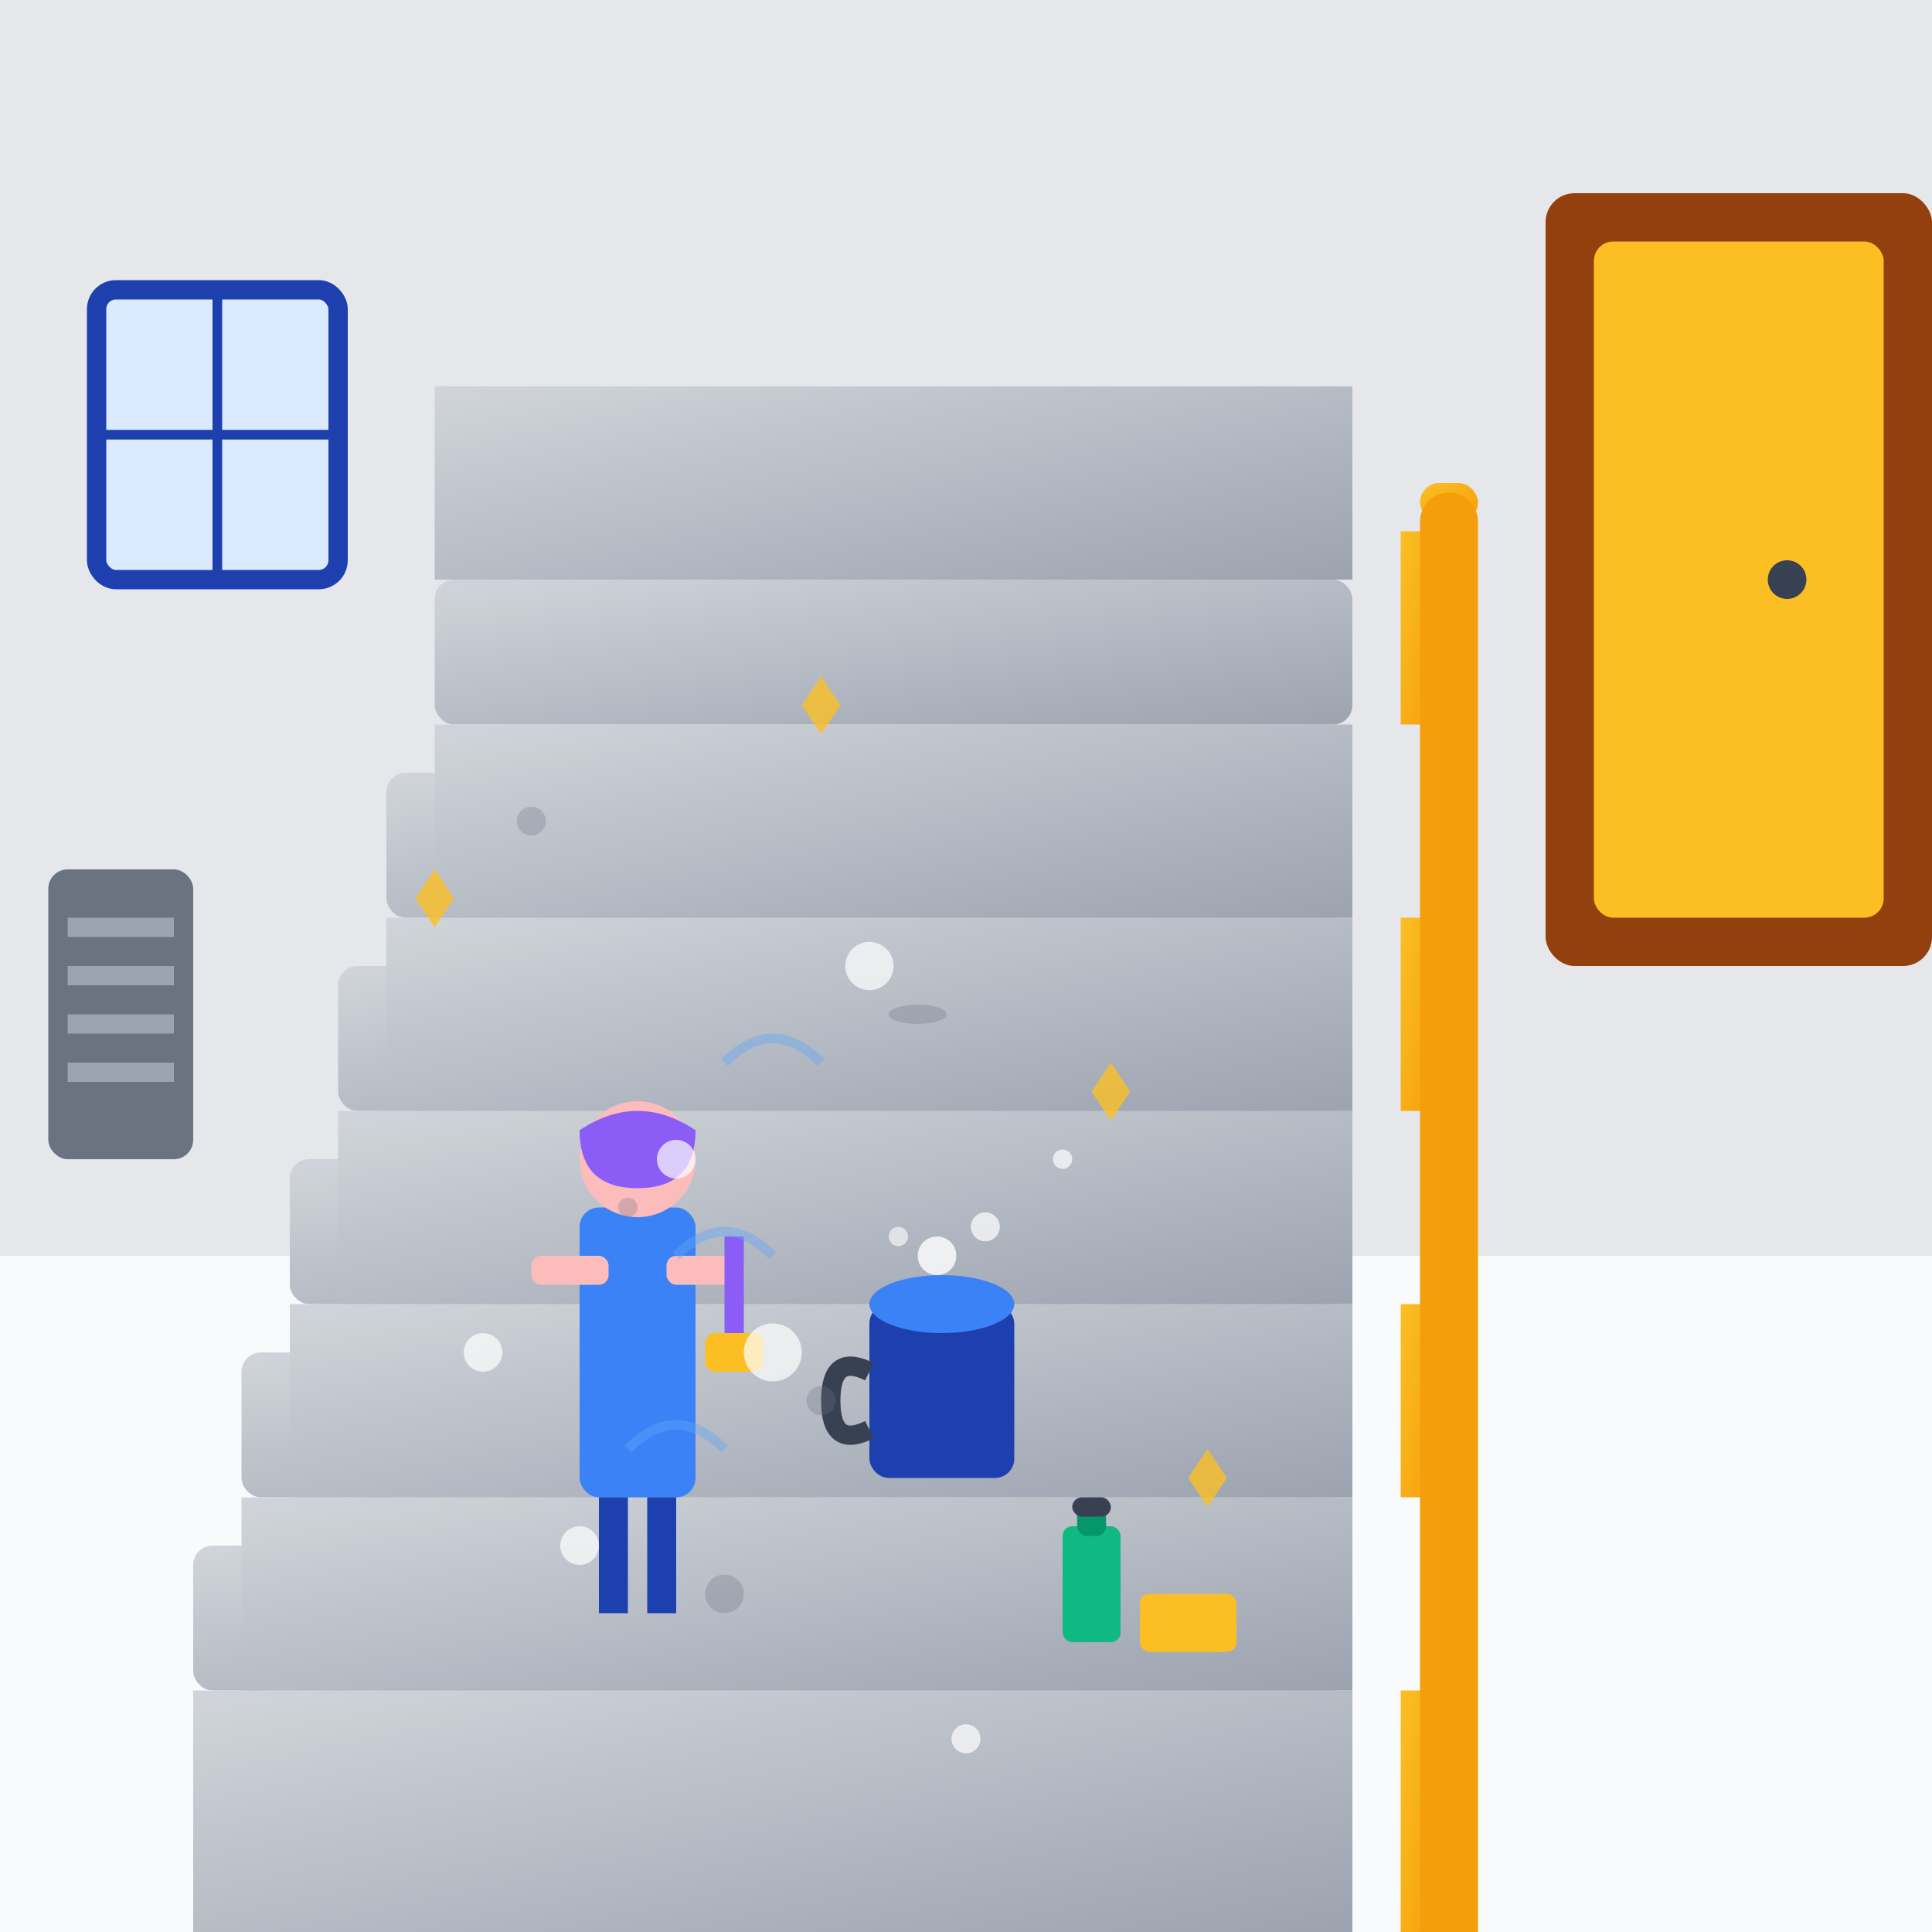 <svg viewBox="0 0 200 200" xmlns="http://www.w3.org/2000/svg">
    <defs>
        <linearGradient id="stairsGrad" x1="0%" y1="0%" x2="100%" y2="100%">
            <stop offset="0%" style="stop-color:#d1d5db"/>
            <stop offset="100%" style="stop-color:#9ca3af"/>
        </linearGradient>
        
        <linearGradient id="railGrad" x1="0%" y1="0%" x2="100%" y2="100%">
            <stop offset="0%" style="stop-color:#fbbf24"/>
            <stop offset="100%" style="stop-color:#f59e0b"/>
        </linearGradient>
    </defs>
    
    <!-- Background -->
    <rect width="200" height="200" fill="#f8fafc"/>
    
    <!-- Wall -->
    <rect x="0" y="0" width="200" height="130" fill="#e5e7eb"/>
    
    <!-- Stairs -->
    <g fill="url(#stairsGrad)">
        <!-- Step 1 (bottom) -->
        <rect x="20" y="160" width="120" height="15" rx="2"/>
        <rect x="20" y="175" width="120" height="25"/>
        
        <!-- Step 2 -->
        <rect x="25" y="140" width="115" height="15" rx="2"/>
        <rect x="25" y="155" width="115" height="20"/>
        
        <!-- Step 3 -->
        <rect x="30" y="120" width="110" height="15" rx="2"/>
        <rect x="30" y="135" width="110" height="20"/>
        
        <!-- Step 4 -->
        <rect x="35" y="100" width="105" height="15" rx="2"/>
        <rect x="35" y="115" width="105" height="20"/>
        
        <!-- Step 5 -->
        <rect x="40" y="80" width="100" height="15" rx="2"/>
        <rect x="40" y="95" width="100" height="20"/>
        
        <!-- Step 6 (top) -->
        <rect x="45" y="60" width="95" height="15" rx="2"/>
        <rect x="45" y="75" width="95" height="20"/>
    </g>
    
    <!-- Handrail -->
    <g>
        <!-- Rail posts -->
        <rect x="145" y="55" width="4" height="20" fill="url(#railGrad)"/>
        <rect x="145" y="95" width="4" height="20" fill="url(#railGrad)"/>
        <rect x="145" y="135" width="4" height="20" fill="url(#railGrad)"/>
        <rect x="145" y="175" width="4" height="25" fill="url(#railGrad)"/>
        
        <!-- Rail -->
        <rect x="147" y="50" width="6" height="4" fill="url(#railGrad)" rx="2"/>
        <path d="M150 54 L150 200" stroke="#f59e0b" stroke-width="6" stroke-linecap="round"/>
    </g>
    
    <!-- Cleaning person -->
    <g transform="translate(60, 110)">
        <!-- Body -->
        <rect x="0" y="15" width="12" height="30" fill="#3b82f6" rx="2"/>
        <!-- Head -->
        <circle cx="6" cy="10" r="6" fill="#fdbcbc"/>
        <!-- Hair -->
        <path d="M0 7 Q 6 3 12 7 Q 12 13 6 13 Q 0 13 0 7" fill="#8b5cf6"/>
        <!-- Arms -->
        <rect x="-5" y="20" width="8" height="3" fill="#fdbcbc" rx="1"/>
        <rect x="9" y="20" width="8" height="3" fill="#fdbcbc" rx="1"/>
        <!-- Legs (bent for kneeling) -->
        <rect x="2" y="45" width="3" height="12" fill="#1e40af"/>
        <rect x="7" y="45" width="3" height="12" fill="#1e40af"/>
        <!-- Cleaning brush in hand -->
        <rect x="15" y="18" width="2" height="12" fill="#8b5cf6"/>
        <rect x="13" y="28" width="6" height="4" fill="#fbbf24" rx="1"/>
    </g>
    
    <!-- Cleaning bucket -->
    <g transform="translate(90, 130)">
        <rect x="0" y="5" width="15" height="18" fill="#1e40af" rx="2"/>
        <ellipse cx="7.5" cy="5" rx="7.5" ry="3" fill="#3b82f6"/>
        <!-- Handle -->
        <path d="M0 12 Q -4 10 -4 15 Q -4 20 0 18" stroke="#374151" stroke-width="2" fill="none"/>
        
        <!-- Soap bubbles from bucket -->
        <circle cx="7" cy="0" r="2" fill="#ffffff" opacity="0.8"/>
        <circle cx="12" cy="-3" r="1.5" fill="#ffffff" opacity="0.7"/>
        <circle cx="3" cy="-2" r="1" fill="#ffffff" opacity="0.6"/>
    </g>
    
    <!-- Cleaning supplies on steps -->
    <g transform="translate(110, 155)">
        <!-- Spray bottle -->
        <rect x="0" y="3" width="6" height="12" fill="#10b981" rx="1"/>
        <rect x="1.5" y="1" width="3" height="3" fill="#059669" rx="1"/>
        <rect x="1" y="0" width="4" height="2" fill="#374151" rx="1"/>
        
        <!-- Cloth -->
        <rect x="8" y="10" width="10" height="6" fill="#fbbf24" rx="1"/>
    </g>
    
    <!-- Dirt/dust being cleaned -->
    <g fill="#6b7280" opacity="0.3">
        <circle cx="75" cy="165" r="2"/>
        <circle cx="85" cy="145" r="1.5"/>
        <circle cx="65" cy="125" r="1"/>
        <ellipse cx="95" cy="105" rx="3" ry="1"/>
        <circle cx="55" cy="85" r="1.5"/>
    </g>
    
    <!-- Cleaning bubbles -->
    <g fill="#ffffff" opacity="0.7">
        <circle cx="80" cy="140" r="3"/>
        <circle cx="70" cy="120" r="2"/>
        <circle cx="90" cy="100" r="2.5"/>
        <circle cx="60" cy="160" r="2"/>
        <circle cx="100" cy="180" r="1.5"/>
        <circle cx="50" cy="140" r="2"/>
        <circle cx="110" cy="120" r="1"/>
    </g>
    
    <!-- Sparkle effects -->
    <g fill="#fbbf24" opacity="0.8">
        <path d="M45 90 L47 93 L45 96 L43 93 Z"/>
        <path d="M115 110 L117 113 L115 116 L113 113 Z"/>
        <path d="M85 70 L87 73 L85 76 L83 73 Z"/>
        <path d="M125 150 L127 153 L125 156 L123 153 Z"/>
    </g>
    
    <!-- Landing at top -->
    <rect x="45" y="40" width="95" height="20" fill="url(#stairsGrad)"/>
    
    <!-- Door frame at top -->
    <rect x="160" y="20" width="40" height="80" fill="#92400e" rx="3"/>
    <rect x="165" y="25" width="30" height="70" fill="#fbbf24" rx="2"/>
    <circle cx="185" cy="60" r="2" fill="#374151"/>
    
    <!-- Window on wall -->
    <rect x="10" y="30" width="25" height="30" fill="#dbeafe" stroke="#1e40af" stroke-width="2" rx="2"/>
    <line x1="22.5" y1="30" x2="22.5" y2="60" stroke="#1e40af" stroke-width="1"/>
    <line x1="10" y1="45" x2="35" y2="45" stroke="#1e40af" stroke-width="1"/>
    
    <!-- Cleaning motion lines -->
    <g stroke="#60a5fa" stroke-width="1" fill="none" opacity="0.4">
        <path d="M70 130 Q 75 125 80 130"/>
        <path d="M75 110 Q 80 105 85 110"/>
        <path d="M65 150 Q 70 145 75 150"/>
    </g>
    
    <!-- Mailboxes -->
    <g transform="translate(5, 90)">
        <rect x="0" y="0" width="15" height="30" fill="#6b7280" rx="2"/>
        <rect x="2" y="5" width="11" height="2" fill="#9ca3af"/>
        <rect x="2" y="10" width="11" height="2" fill="#9ca3af"/>
        <rect x="2" y="15" width="11" height="2" fill="#9ca3af"/>
        <rect x="2" y="20" width="11" height="2" fill="#9ca3af"/>
    </g>
</svg>
